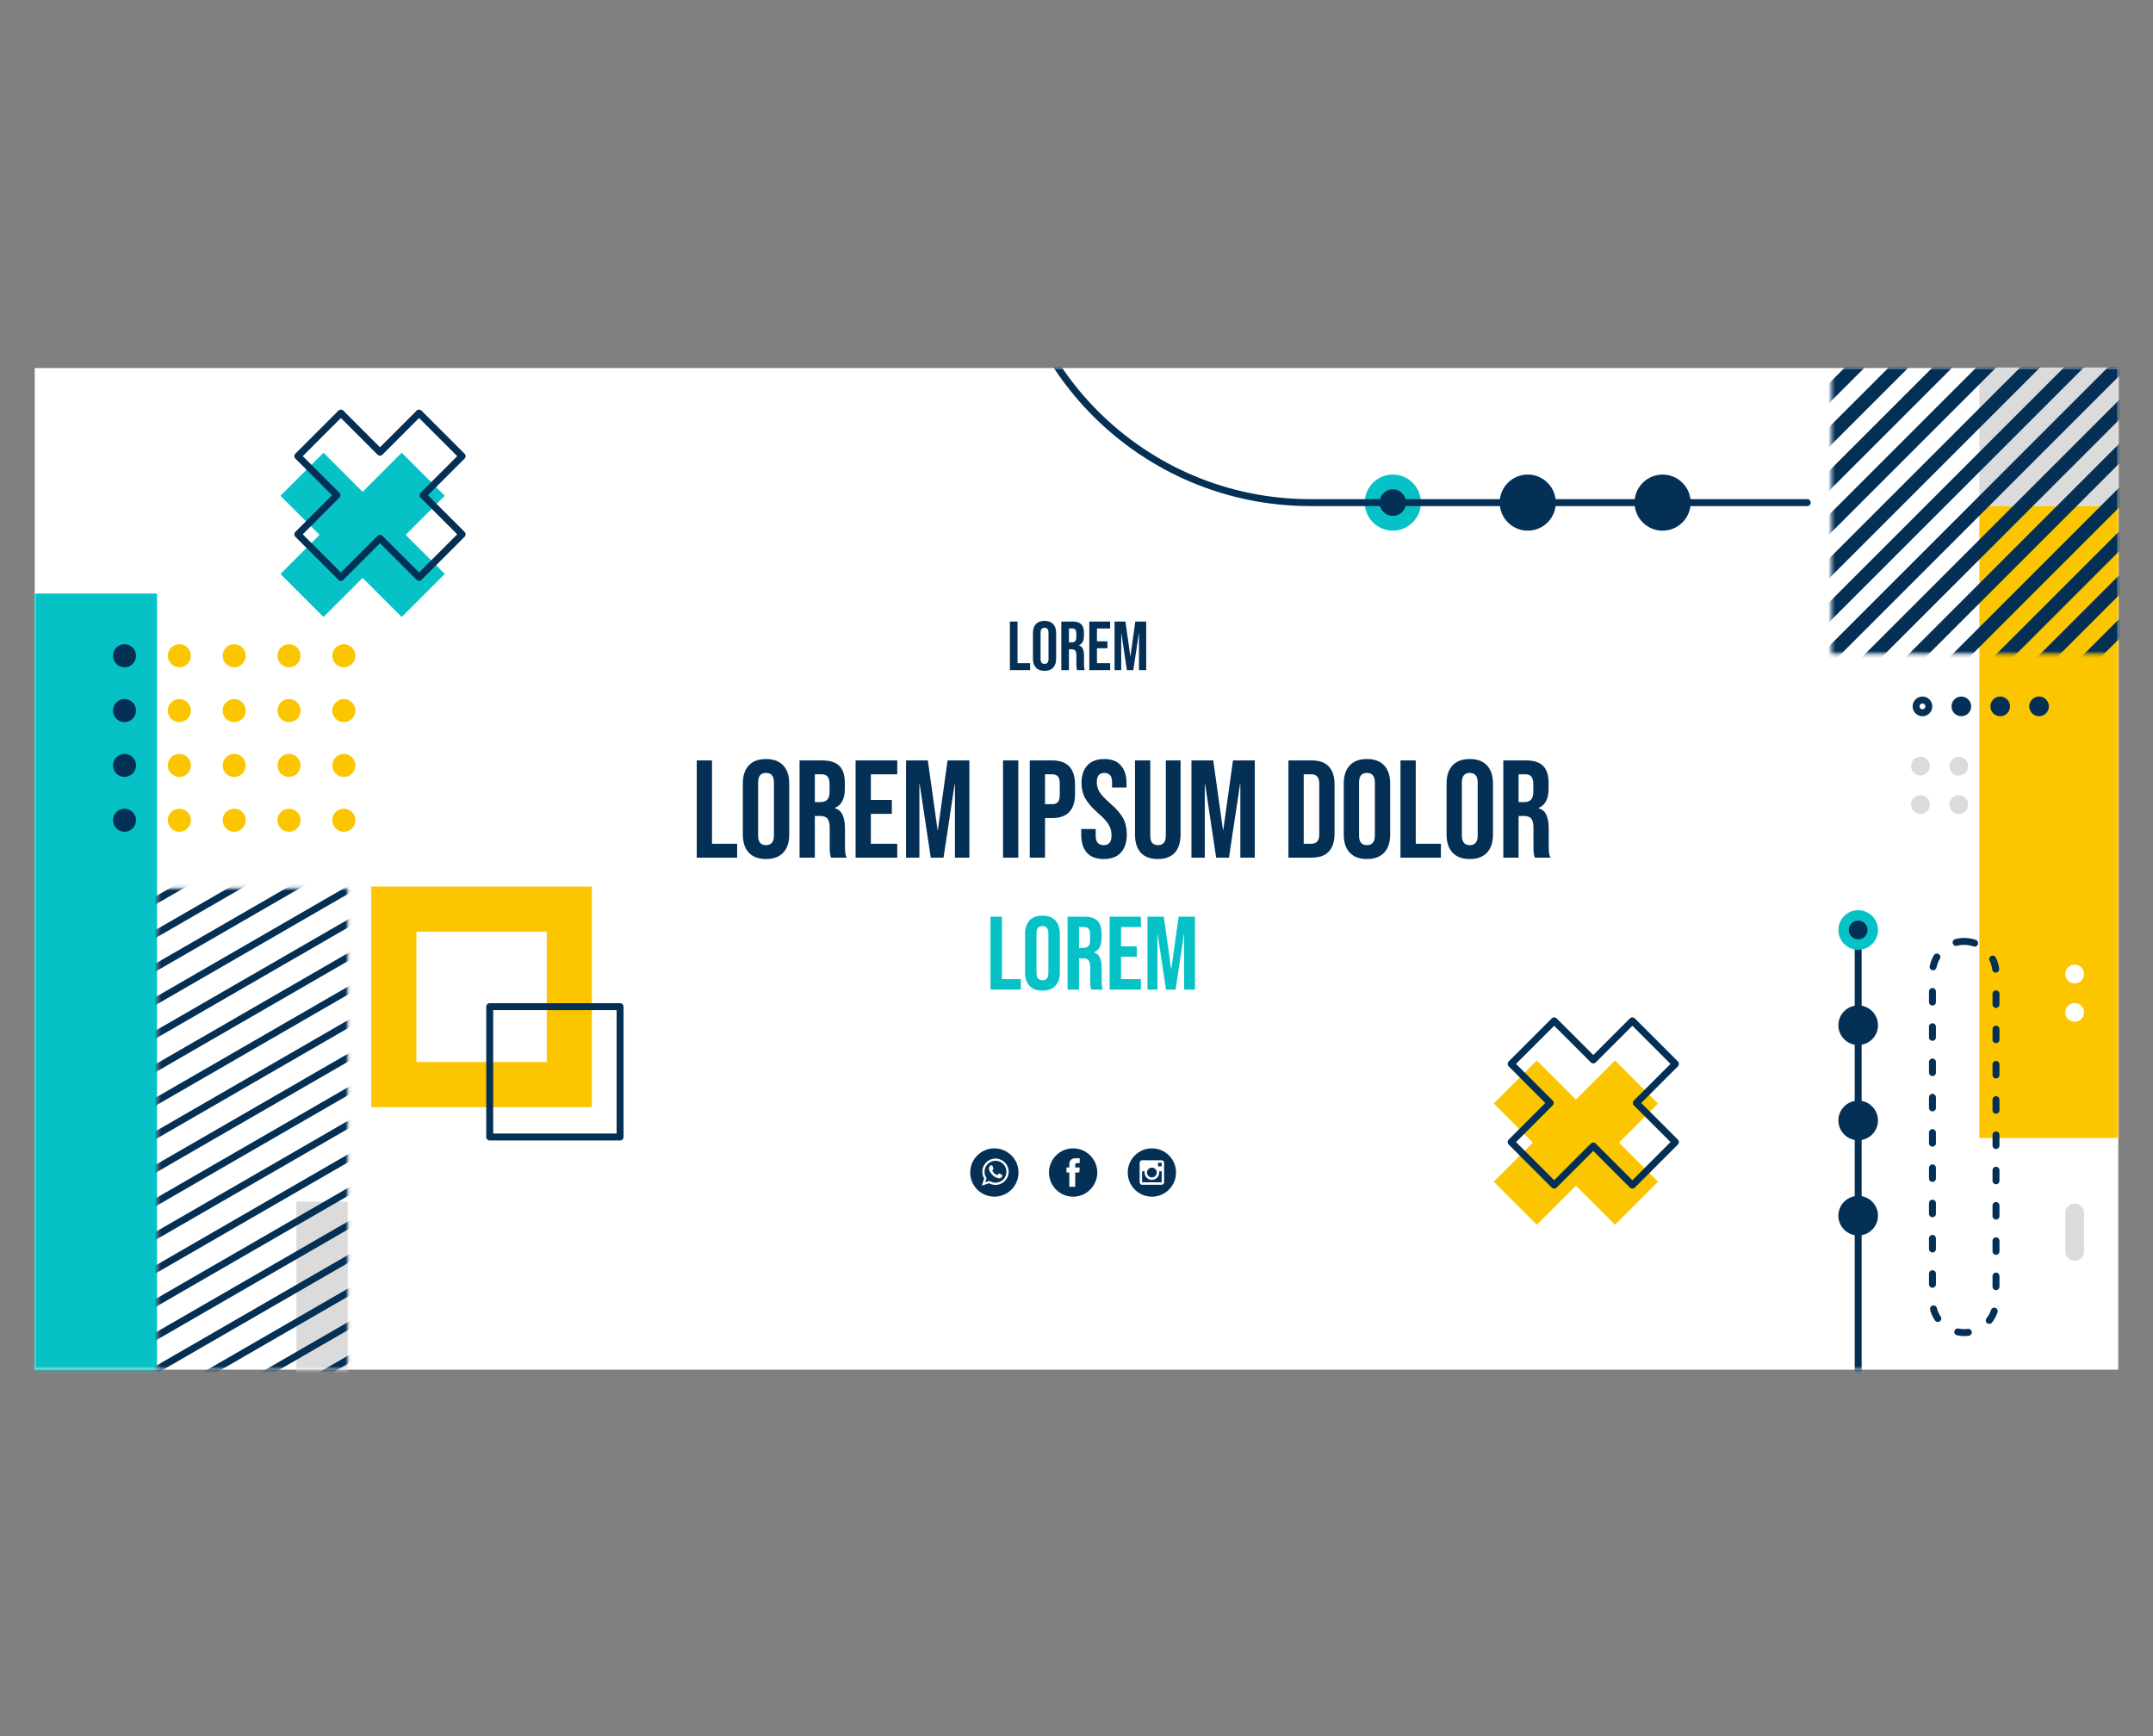<svg width="620" height="500" viewBox="0 0 620 500" fill="none" xmlns="http://www.w3.org/2000/svg">
<rect x="0" y="0" width="620" height="500" fill="#808080" stroke="none"/>
<path d="M610 106H10V394.462H610V106Z" fill="white"/>
<mask id="mask0_126_22757" style="mask-type:luminance" maskUnits="userSpaceOnUse" x="10" y="106" width="600" height="289">
<path d="M610 106H10V394.462H610V106Z" fill="white"/>
</mask>
<g mask="url(#mask0_126_22757)">
<path d="M612.603 327.74V145.686H569.994V327.74H612.603Z" fill="#FBC500"/>
<path d="M612.603 145.685V103.076L569.994 103.076V145.685H612.603Z" fill="#DBDBDB"/>
<mask id="mask1_126_22757" style="mask-type:luminance" maskUnits="userSpaceOnUse" x="527" y="103" width="86" height="86">
<path d="M612.603 103.076H527.384V188.295H612.603V103.076Z" fill="white"/>
</mask>
<g mask="url(#mask1_126_22757)">
<path d="M618.725 99.807L615.863 96.945L521.246 191.562L524.108 194.424L618.725 99.807Z" fill="#043056"/>
<path d="M606.107 99.807L603.246 96.945L508.629 191.562L511.49 194.424L606.107 99.807Z" fill="#043056"/>
<path d="M593.495 99.804L590.633 96.942L496.016 191.559L498.878 194.421L593.495 99.804Z" fill="#043056"/>
<path d="M580.874 99.807L578.012 96.945L483.395 191.562L486.257 194.424L580.874 99.807Z" fill="#043056"/>
<path d="M568.255 99.807L565.394 96.945L470.777 191.562L473.638 194.424L568.255 99.807Z" fill="#043056"/>
<path d="M555.638 99.808L552.777 96.946L458.16 191.563L461.021 194.425L555.638 99.808Z" fill="#043056"/>
<path d="M543.02 99.808L540.159 96.946L445.542 191.563L448.403 194.425L543.02 99.808Z" fill="#043056"/>
<path d="M694.434 99.803L691.572 96.941L596.955 191.558L599.817 194.42L694.434 99.803Z" fill="#043056"/>
<path d="M681.811 99.808L678.95 96.946L584.333 191.563L587.194 194.425L681.811 99.808Z" fill="#043056"/>
<path d="M669.198 99.803L666.337 96.941L571.72 191.558L574.581 194.42L669.198 99.803Z" fill="#043056"/>
<path d="M656.581 99.803L653.72 96.941L559.103 191.558L561.964 194.42L656.581 99.803Z" fill="#043056"/>
<path d="M643.959 99.808L641.098 96.946L546.481 191.563L549.343 194.425L643.959 99.808Z" fill="#043056"/>
<path d="M631.341 99.808L628.48 96.946L533.863 191.563L536.724 194.425L631.341 99.808Z" fill="#043056"/>
</g>
</g>
<mask id="mask2_126_22757" style="mask-type:luminance" maskUnits="userSpaceOnUse" x="10" y="106" width="600" height="289">
<path d="M610 106H10V394.462H610V106Z" fill="white"/>
</mask>
<g mask="url(#mask2_126_22757)">
<path d="M540.806 322.692C540.806 319.541 538.252 316.987 535.101 316.987C531.951 316.987 529.396 319.541 529.396 322.692C529.396 325.842 531.951 328.397 535.101 328.397C538.252 328.397 540.806 325.842 540.806 322.692Z" fill="#043056"/>
<path d="M540.806 295.265C540.806 292.115 538.252 289.561 535.101 289.561C531.951 289.561 529.396 292.115 529.396 295.265C529.396 298.416 531.951 300.97 535.101 300.97C538.252 300.97 540.806 298.416 540.806 295.265Z" fill="#043056"/>
<path d="M540.806 350.118C540.806 346.967 538.252 344.413 535.101 344.413C531.951 344.413 529.396 346.967 529.396 350.118C529.396 353.268 531.951 355.822 535.101 355.822C538.252 355.822 540.806 353.268 540.806 350.118Z" fill="#043056"/>
<path d="M535.101 267.838V396.808" stroke="#043056" stroke-width="2" stroke-miterlimit="10" stroke-linecap="round" stroke-linejoin="round"/>
<path d="M540.806 267.838C540.806 264.688 538.252 262.134 535.101 262.134C531.951 262.134 529.396 264.688 529.396 267.838C529.396 270.989 531.951 273.543 535.101 273.543C538.252 273.543 540.806 270.989 540.806 267.838Z" fill="#06C2C7"/>
<path d="M535.101 270.539C536.592 270.539 537.801 269.33 537.801 267.839C537.801 266.347 536.592 265.139 535.101 265.139C533.61 265.139 532.401 266.347 532.401 267.839C532.401 269.33 533.61 270.539 535.101 270.539Z" fill="#043056"/>
</g>
<mask id="mask3_126_22757" style="mask-type:luminance" maskUnits="userSpaceOnUse" x="10" y="106" width="600" height="289">
<path d="M610 106H10V394.462H610V106Z" fill="white"/>
</mask>
<g mask="url(#mask3_126_22757)">
<path d="M85.36 346.066V395.512H100.124V346.066H85.36Z" fill="#DBDBDB"/>
<path d="M8.27 170.933L8.27 395.512H45.221L45.221 170.933H8.27Z" fill="#06C2C7"/>
<mask id="mask4_126_22757" style="mask-type:luminance" maskUnits="userSpaceOnUse" x="45" y="255" width="56" height="141">
<path d="M45.221 255.841L45.221 395.511H100.124V255.841H45.221Z" fill="white"/>
</mask>
<g mask="url(#mask4_126_22757)">
<path d="M41.642 425.385L104.871 388.88" stroke="#043056" stroke-width="2" stroke-miterlimit="10" stroke-linecap="round" stroke-linejoin="round"/>
<path d="M41.642 415.724L104.871 379.219" stroke="#043056" stroke-width="2" stroke-miterlimit="10" stroke-linecap="round" stroke-linejoin="round"/>
<path d="M41.642 406.061L104.871 369.557" stroke="#043056" stroke-width="2" stroke-miterlimit="10" stroke-linecap="round" stroke-linejoin="round"/>
<path d="M41.642 396.4L104.871 359.896" stroke="#043056" stroke-width="2" stroke-miterlimit="10" stroke-linecap="round" stroke-linejoin="round"/>
<path d="M41.642 386.739L104.871 350.234" stroke="#043056" stroke-width="2" stroke-miterlimit="10" stroke-linecap="round" stroke-linejoin="round"/>
<path d="M41.642 377.077L104.871 340.572" stroke="#043056" stroke-width="2" stroke-miterlimit="10" stroke-linecap="round" stroke-linejoin="round"/>
<path d="M41.642 367.415L104.871 330.91" stroke="#043056" stroke-width="2" stroke-miterlimit="10" stroke-linecap="round" stroke-linejoin="round"/>
<path d="M41.642 357.754L104.871 321.249" stroke="#043056" stroke-width="2" stroke-miterlimit="10" stroke-linecap="round" stroke-linejoin="round"/>
<path d="M41.642 348.093L104.871 311.588" stroke="#043056" stroke-width="2" stroke-miterlimit="10" stroke-linecap="round" stroke-linejoin="round"/>
<path d="M41.642 338.431L104.871 301.926" stroke="#043056" stroke-width="2" stroke-miterlimit="10" stroke-linecap="round" stroke-linejoin="round"/>
<path d="M41.642 328.769L104.871 292.265" stroke="#043056" stroke-width="2" stroke-miterlimit="10" stroke-linecap="round" stroke-linejoin="round"/>
<path d="M41.642 319.107L104.871 282.603" stroke="#043056" stroke-width="2" stroke-miterlimit="10" stroke-linecap="round" stroke-linejoin="round"/>
<path d="M41.642 309.447L104.871 272.941" stroke="#043056" stroke-width="2" stroke-miterlimit="10" stroke-linecap="round" stroke-linejoin="round"/>
<path d="M41.642 299.785L104.871 263.28" stroke="#043056" stroke-width="2" stroke-miterlimit="10" stroke-linecap="round" stroke-linejoin="round"/>
<path d="M41.642 290.124L104.871 253.618" stroke="#043056" stroke-width="2" stroke-miterlimit="10" stroke-linecap="round" stroke-linejoin="round"/>
<path d="M41.642 280.462L104.871 243.957" stroke="#043056" stroke-width="2" stroke-miterlimit="10" stroke-linecap="round" stroke-linejoin="round"/>
<path d="M41.642 270.801L104.871 234.296" stroke="#043056" stroke-width="2" stroke-miterlimit="10" stroke-linecap="round" stroke-linejoin="round"/>
<path d="M41.642 261.139L104.871 224.634" stroke="#043056" stroke-width="2" stroke-miterlimit="10" stroke-linecap="round" stroke-linejoin="round"/>
</g>
</g>
<mask id="mask5_126_22757" style="mask-type:luminance" maskUnits="userSpaceOnUse" x="10" y="106" width="600" height="289">
<path d="M10.5 106.5H609.5V393.962H10.5V106.5Z" fill="white" stroke="white"/>
</mask>
<g mask="url(#mask5_126_22757)">
<path d="M401.756 152.799C406.203 152.432 409.51 148.529 409.142 144.082C408.775 139.635 404.873 136.328 400.426 136.695C395.979 137.063 392.672 140.965 393.039 145.412C393.406 149.859 397.309 153.166 401.756 152.799Z" fill="#06C2C7"/>
<path d="M440.461 152.814C444.914 152.531 448.294 148.691 448.01 144.238C447.726 139.784 443.886 136.405 439.433 136.688C434.98 136.972 431.6 140.812 431.884 145.265C432.168 149.718 436.008 153.098 440.461 152.814Z" fill="#043056"/>
<path d="M484.489 150.467C487.644 147.312 487.644 142.196 484.489 139.041C481.334 135.886 476.219 135.886 473.063 139.041C469.908 142.196 469.908 147.312 473.063 150.467C476.219 153.622 481.334 153.622 484.489 150.467Z" fill="#043056"/>
<path d="M289.917 -5.149V57.366C289.917 105.627 329.041 144.751 377.302 144.751H520.424" stroke="#043056" stroke-width="2" stroke-miterlimit="10" stroke-linecap="round" stroke-linejoin="round"/>
<path d="M404.917 144.752C404.917 142.639 403.205 140.928 401.093 140.928C398.981 140.928 397.27 142.64 397.27 144.752C397.27 146.864 398.982 148.576 401.093 148.576C403.205 148.576 404.917 146.864 404.917 144.752Z" fill="#043056"/>
</g>
<path d="M587.192 205.271C588.203 205.271 589.023 204.451 589.023 203.439C589.023 202.428 588.203 201.607 587.192 201.607C586.18 201.607 585.36 202.428 585.36 203.439C585.36 204.451 586.18 205.271 587.192 205.271Z" fill="#043056" stroke="#043056" stroke-width="2" stroke-miterlimit="10" stroke-linecap="round" stroke-linejoin="round"/>
<path d="M575.999 205.271C577.01 205.271 577.83 204.451 577.83 203.439C577.83 202.428 577.01 201.607 575.999 201.607C574.987 201.607 574.167 202.428 574.167 203.439C574.167 204.451 574.987 205.271 575.999 205.271Z" fill="#043056" stroke="#043056" stroke-width="2" stroke-miterlimit="10" stroke-linecap="round" stroke-linejoin="round"/>
<path d="M564.806 205.271C565.817 205.271 566.638 204.451 566.638 203.439C566.638 202.428 565.817 201.607 564.806 201.607C563.794 201.607 562.974 202.428 562.974 203.439C562.974 204.451 563.794 205.271 564.806 205.271Z" fill="#043056" stroke="#043056" stroke-width="2" stroke-miterlimit="10" stroke-linecap="round" stroke-linejoin="round"/>
<path d="M553.613 205.271C554.625 205.271 555.445 204.451 555.445 203.439C555.445 202.428 554.625 201.607 553.613 201.607C552.601 201.607 551.781 202.428 551.781 203.439C551.781 204.451 552.601 205.271 553.613 205.271Z" stroke="#043056" stroke-width="2" stroke-miterlimit="10" stroke-linecap="round" stroke-linejoin="round"/>
<path d="M553.027 217.959C551.536 217.959 550.327 219.168 550.327 220.659C550.327 222.15 551.536 223.359 553.027 223.359C554.518 223.359 555.727 222.15 555.727 220.659C555.727 219.168 554.518 217.959 553.027 217.959Z" fill="#DBDBDB"/>
<path d="M564.085 217.959C562.593 217.959 561.385 219.168 561.385 220.659C561.385 222.15 562.593 223.359 564.085 223.359C565.576 223.359 566.785 222.15 566.785 220.659C566.785 219.168 565.576 217.959 564.085 217.959Z" fill="#DBDBDB"/>
<path d="M553.027 229.017C551.536 229.017 550.327 230.225 550.327 231.717C550.327 233.208 551.536 234.417 553.027 234.417C554.518 234.417 555.727 233.208 555.727 231.717C555.727 230.225 554.518 229.017 553.027 229.017Z" fill="#DBDBDB"/>
<path d="M561.385 231.717C561.385 233.208 562.593 234.417 564.085 234.417C565.576 234.417 566.785 233.208 566.785 231.717C566.785 230.225 565.576 229.017 564.085 229.017C562.593 229.017 561.385 230.225 561.385 231.717Z" fill="#DBDBDB"/>
<path d="M597.443 363.114C595.951 363.114 594.743 361.905 594.743 360.414V349.356C594.743 347.865 595.952 346.656 597.443 346.656C598.934 346.656 600.143 347.865 600.143 349.356V360.414C600.143 361.905 598.934 363.114 597.443 363.114Z" fill="#DBDBDB"/>
<path d="M565.641 271.122C570.693 271.122 574.789 275.218 574.789 280.271V374.643C574.789 379.696 570.693 383.792 565.641 383.792C560.588 383.792 556.492 379.696 556.492 374.643V280.271C556.492 275.218 560.588 271.122 565.641 271.122Z" stroke="#043056" stroke-width="2" stroke-linecap="round" stroke-linejoin="round" stroke-dasharray="3.05 7.11 3.05 7.11 3.05 7.11"/>
<path d="M597.443 277.815C595.951 277.815 594.743 279.024 594.743 280.515C594.743 282.007 595.952 283.215 597.443 283.215C598.934 283.215 600.143 282.006 600.143 280.515C600.143 279.025 598.934 277.815 597.443 277.815Z" fill="white"/>
<path d="M597.443 288.873C595.951 288.873 594.743 290.082 594.743 291.573C594.743 293.064 595.952 294.273 597.443 294.273C598.934 294.273 600.143 293.064 600.143 291.573C600.143 290.082 598.934 288.873 597.443 288.873Z" fill="white"/>
<path d="M95.694 236.227C95.694 238.062 97.182 239.549 99.016 239.549C100.851 239.549 102.338 238.062 102.338 236.227C102.338 234.393 100.851 232.905 99.016 232.905C97.182 232.905 95.694 234.392 95.694 236.227Z" fill="#FBC500"/>
<path d="M79.904 236.227C79.904 238.062 81.391 239.549 83.226 239.549C85.06 239.549 86.548 238.062 86.548 236.227C86.548 234.393 85.06 232.905 83.226 232.905C81.391 232.905 79.904 234.392 79.904 236.227Z" fill="#FBC500"/>
<path d="M64.114 236.227C64.114 238.062 65.602 239.549 67.436 239.549C69.271 239.549 70.758 238.062 70.758 236.227C70.758 234.393 69.271 232.905 67.436 232.905C65.602 232.905 64.114 234.392 64.114 236.227Z" fill="#FBC500"/>
<path d="M48.324 236.227C48.324 238.062 49.811 239.549 51.646 239.549C53.48 239.549 54.968 238.062 54.968 236.227C54.968 234.393 53.48 232.905 51.646 232.905C49.811 232.905 48.324 234.392 48.324 236.227Z" fill="#FBC500"/>
<path d="M32.533 236.227C32.533 238.062 34.02 239.549 35.855 239.549C37.69 239.549 39.177 238.062 39.177 236.227C39.177 234.393 37.69 232.905 35.855 232.905C34.02 232.905 32.533 234.392 32.533 236.227Z" fill="#043056"/>
<path d="M95.694 220.436C95.694 222.271 97.182 223.758 99.016 223.758C100.851 223.758 102.338 222.271 102.338 220.436C102.338 218.602 100.851 217.114 99.016 217.114C97.182 217.114 95.694 218.602 95.694 220.436Z" fill="#FBC500"/>
<path d="M79.904 220.436C79.904 222.271 81.391 223.758 83.226 223.758C85.06 223.758 86.548 222.271 86.548 220.436C86.548 218.602 85.06 217.114 83.226 217.114C81.391 217.114 79.904 218.602 79.904 220.436Z" fill="#FBC500"/>
<path d="M64.114 220.436C64.114 222.271 65.602 223.758 67.436 223.758C69.271 223.758 70.758 222.271 70.758 220.436C70.758 218.602 69.271 217.114 67.436 217.114C65.602 217.114 64.114 218.602 64.114 220.436Z" fill="#FBC500"/>
<path d="M48.324 220.436C48.324 222.271 49.811 223.758 51.646 223.758C53.48 223.758 54.968 222.271 54.968 220.436C54.968 218.602 53.48 217.114 51.646 217.114C49.811 217.114 48.324 218.602 48.324 220.436Z" fill="#FBC500"/>
<path d="M32.533 220.436C32.533 222.271 34.02 223.758 35.855 223.758C37.69 223.758 39.177 222.271 39.177 220.436C39.177 218.602 37.69 217.114 35.855 217.114C34.02 217.114 32.533 218.602 32.533 220.436Z" fill="#043056"/>
<path d="M95.694 204.646C95.694 206.481 97.182 207.968 99.016 207.968C100.851 207.968 102.338 206.481 102.338 204.646C102.338 202.812 100.851 201.324 99.016 201.324C97.182 201.324 95.694 202.812 95.694 204.646Z" fill="#FBC500"/>
<path d="M79.904 204.646C79.904 206.481 81.391 207.968 83.226 207.968C85.06 207.968 86.548 206.481 86.548 204.646C86.548 202.812 85.06 201.324 83.226 201.324C81.391 201.324 79.904 202.812 79.904 204.646Z" fill="#FBC500"/>
<path d="M64.114 204.646C64.114 206.481 65.602 207.968 67.436 207.968C69.271 207.968 70.758 206.481 70.758 204.646C70.758 202.812 69.271 201.324 67.436 201.324C65.602 201.324 64.114 202.812 64.114 204.646Z" fill="#FBC500"/>
<path d="M48.324 204.646C48.324 206.481 49.811 207.968 51.646 207.968C53.48 207.968 54.968 206.481 54.968 204.646C54.968 202.812 53.48 201.324 51.646 201.324C49.811 201.324 48.324 202.812 48.324 204.646Z" fill="#FBC500"/>
<path d="M32.533 204.646C32.533 206.481 34.02 207.968 35.855 207.968C37.69 207.968 39.177 206.481 39.177 204.646C39.177 202.812 37.69 201.324 35.855 201.324C34.02 201.324 32.533 202.812 32.533 204.646Z" fill="#043056"/>
<path d="M95.694 188.856C95.694 190.691 97.182 192.178 99.016 192.178C100.851 192.178 102.338 190.691 102.338 188.856C102.338 187.021 100.851 185.534 99.016 185.534C97.182 185.534 95.694 187.021 95.694 188.856Z" fill="#FBC500"/>
<path d="M79.904 188.856C79.904 190.691 81.391 192.178 83.226 192.178C85.06 192.178 86.548 190.691 86.548 188.856C86.548 187.021 85.06 185.534 83.226 185.534C81.391 185.534 79.904 187.021 79.904 188.856Z" fill="#FBC500"/>
<path d="M64.114 188.856C64.114 190.691 65.602 192.178 67.436 192.178C69.271 192.178 70.758 190.691 70.758 188.856C70.758 187.021 69.271 185.534 67.436 185.534C65.602 185.534 64.114 187.021 64.114 188.856Z" fill="#FBC500"/>
<path d="M48.324 188.856C48.324 190.691 49.811 192.178 51.646 192.178C53.48 192.178 54.968 190.691 54.968 188.856C54.968 187.021 53.48 185.534 51.646 185.534C49.811 185.534 48.324 187.021 48.324 188.856Z" fill="#FBC500"/>
<path d="M32.533 188.856C32.533 190.691 34.02 192.178 35.855 192.178C37.69 192.178 39.177 190.691 39.177 188.856C39.177 187.021 37.69 185.534 35.855 185.534C34.02 185.534 32.533 187.021 32.533 188.856Z" fill="#043056"/>
<path d="M170.442 318.85H106.922V255.329H170.442V318.85ZM119.912 305.859H157.452V268.32H119.912V305.859Z" fill="#FBC500"/>
<path d="M178.566 289.917H141.026V327.457H178.566V289.917Z" stroke="#043056" stroke-width="2" stroke-miterlimit="10" stroke-linecap="round" stroke-linejoin="round"/>
<path d="M477.471 317.814L465.073 305.416L453.815 316.674L442.558 305.416L430.16 317.814L441.418 329.071L430.16 340.329L442.558 352.727L453.815 341.469L465.073 352.727L477.471 340.329L466.213 329.071L477.471 317.814Z" fill="#FBC500"/>
<path d="M482.473 306.401L470.076 294.004L458.818 305.262L447.56 294.004L435.163 306.401L446.42 317.659L435.163 328.917L447.56 341.315L458.818 330.057L470.076 341.315L482.473 328.917L471.215 317.659L482.473 306.401Z" stroke="#043056" stroke-width="2" stroke-miterlimit="10" stroke-linecap="round" stroke-linejoin="round"/>
<path d="M128.076 142.782L115.678 130.384L104.421 141.642L93.163 130.384L80.765 142.782L92.023 154.039L80.765 165.297L93.163 177.694L104.421 166.437L115.678 177.694L128.076 165.297L116.818 154.039L128.076 142.782Z" fill="#06C2C7"/>
<path d="M133.078 131.369L120.681 118.972L109.423 130.23L98.165 118.972L85.768 131.369L97.025 142.627L85.768 153.885L98.165 166.282L109.423 155.025L120.681 166.282L133.078 153.885L121.82 142.627L133.078 131.369Z" stroke="#043056" stroke-width="2" stroke-miterlimit="10" stroke-linecap="round" stroke-linejoin="round"/>
<path d="M309.031 330.73C305.187 330.73 302.075 333.844 302.075 337.685C302.075 341.522 305.187 344.641 309.031 344.641C312.868 344.641 315.985 341.522 315.985 337.685C315.984 333.844 312.868 330.73 309.031 330.73ZM310.793 337.685H309.636V341.798H307.929V337.685H307.115V336.235H307.929V335.294C307.929 334.625 308.25 333.574 309.655 333.574L310.918 333.58V334.985H310.002C309.852 334.985 309.636 335.064 309.636 335.381V336.235H310.942L310.793 337.685Z" fill="#043056"/>
<path d="M286.672 334.301C284.931 334.301 283.513 335.719 283.513 337.457C283.513 338.152 283.736 338.789 284.113 339.31L283.722 340.483L284.933 340.093C285.429 340.425 286.028 340.618 286.671 340.618C288.41 340.618 289.827 339.2 289.827 337.457C289.828 335.719 288.411 334.301 286.672 334.301ZM288.558 338.901C288.468 339.124 288.067 339.325 287.888 339.332C287.71 339.346 287.702 339.469 286.73 339.051C285.763 338.623 285.178 337.59 285.133 337.526C285.088 337.458 284.759 336.983 284.777 336.51C284.791 336.033 285.051 335.808 285.147 335.713C285.239 335.623 285.343 335.601 285.409 335.601C285.475 335.605 285.535 335.615 285.593 335.62C285.651 335.62 285.731 335.59 285.807 335.786C285.878 335.983 286.055 336.467 286.075 336.516C286.099 336.567 286.113 336.623 286.077 336.685C286.046 336.753 286.025 336.791 285.978 336.845C285.925 336.902 285.869 336.966 285.824 337.008C285.773 337.056 285.719 337.109 285.773 337.205C285.826 337.304 286.007 337.629 286.287 337.896C286.647 338.241 286.956 338.351 287.047 338.404C287.143 338.458 287.204 338.452 287.26 338.388C287.316 338.327 287.511 338.113 287.58 338.024C287.648 337.927 287.714 337.946 287.8 337.98C287.889 338.017 288.353 338.267 288.452 338.317C288.548 338.373 288.606 338.399 288.631 338.441C288.655 338.48 288.645 338.677 288.558 338.901Z" fill="#043056"/>
<path d="M286.346 330.73C282.505 330.73 279.393 333.844 279.393 337.685C279.393 341.522 282.505 344.641 286.346 344.641C290.191 344.641 293.302 341.522 293.302 337.685C293.302 333.844 290.191 330.73 286.346 330.73ZM286.672 341.252C286.006 341.252 285.381 341.081 284.836 340.782L282.739 341.451L283.42 339.417C283.075 338.848 282.876 338.174 282.876 337.457C282.876 335.367 284.574 333.662 286.673 333.662C288.765 333.662 290.462 335.367 290.462 337.457C290.461 339.553 288.765 341.252 286.672 341.252Z" fill="#043056"/>
<path d="M333.825 337.686C333.825 338.852 332.871 339.802 331.712 339.802C330.543 339.802 329.596 338.852 329.596 337.686C329.596 337.579 329.596 337.441 329.631 337.334H328.891V340.33C328.891 340.434 328.958 340.508 329.063 340.508H334.352C334.458 340.508 334.529 340.433 334.529 340.33V337.334H333.787C333.825 337.441 333.825 337.579 333.825 337.686Z" fill="#043056"/>
<path d="M331.712 339.094C332.486 339.094 333.122 338.464 333.122 337.686C333.122 336.91 332.487 336.275 331.712 336.275C330.936 336.275 330.3 336.91 330.3 337.686C330.3 338.464 330.936 339.094 331.712 339.094Z" fill="#043056"/>
<path d="M334.353 334.867H333.649C333.542 334.867 333.475 334.935 333.475 335.038V335.746C333.475 335.85 333.542 335.926 333.649 335.926H334.353C334.458 335.926 334.53 335.85 334.53 335.746V335.038C334.53 334.935 334.458 334.867 334.353 334.867Z" fill="#043056"/>
<path d="M331.712 330.73C327.872 330.73 324.757 333.844 324.757 337.685C324.757 341.522 327.872 344.641 331.712 344.641C335.553 344.641 338.665 341.522 338.665 337.685C338.665 333.844 335.553 330.73 331.712 330.73ZM335.233 340.508C335.233 340.896 334.92 341.208 334.53 341.208H328.891C328.501 341.208 328.187 340.895 328.187 340.508V334.866C328.187 334.478 328.501 334.161 328.891 334.161H334.53C334.92 334.161 335.233 334.478 335.233 334.866V340.508Z" fill="#043056"/>
<path d="M290.82 179H293.02V191H296.64V193H290.82V179ZM300.797 193.2C299.717 193.2 298.89 192.893 298.317 192.28C297.744 191.667 297.457 190.8 297.457 189.68V182.32C297.457 181.2 297.744 180.333 298.317 179.72C298.89 179.107 299.717 178.8 300.797 178.8C301.877 178.8 302.704 179.107 303.277 179.72C303.85 180.333 304.137 181.2 304.137 182.32V189.68C304.137 190.8 303.85 191.667 303.277 192.28C302.704 192.893 301.877 193.2 300.797 193.2ZM300.797 191.2C301.557 191.2 301.937 190.74 301.937 189.82V182.18C301.937 181.26 301.557 180.8 300.797 180.8C300.037 180.8 299.657 181.26 299.657 182.18V189.82C299.657 190.74 300.037 191.2 300.797 191.2ZM305.625 179H308.885C310.018 179 310.845 179.267 311.365 179.8C311.885 180.32 312.145 181.127 312.145 182.22V183.08C312.145 184.533 311.665 185.453 310.705 185.84V185.88C311.238 186.04 311.611 186.367 311.825 186.86C312.051 187.353 312.165 188.013 312.165 188.84V191.3C312.165 191.7 312.178 192.027 312.205 192.28C312.231 192.52 312.298 192.76 312.405 193H310.165C310.085 192.773 310.031 192.56 310.005 192.36C309.978 192.16 309.965 191.8 309.965 191.28V188.72C309.965 188.08 309.858 187.633 309.645 187.38C309.445 187.127 309.091 187 308.585 187H307.825V193H305.625V179ZM308.625 185C309.065 185 309.391 184.887 309.605 184.66C309.831 184.433 309.945 184.053 309.945 183.52V182.44C309.945 181.933 309.851 181.567 309.665 181.34C309.491 181.113 309.211 181 308.825 181H307.825V185H308.625ZM313.691 179H319.691V181H315.891V184.7H318.911V186.7H315.891V191H319.691V193H313.691V179ZM320.957 179H324.097L325.497 189.02H325.537L326.937 179H330.077V193H327.997V182.4H327.957L326.357 193H324.517L322.917 182.4H322.877V193H320.957V179Z" fill="#043056"/>
<path d="M200.64 219H205.04V243H212.28V247H200.64V219ZM220.594 247.4C218.434 247.4 216.78 246.787 215.634 245.56C214.487 244.333 213.914 242.6 213.914 240.36V225.64C213.914 223.4 214.487 221.667 215.634 220.44C216.78 219.213 218.434 218.6 220.594 218.6C222.754 218.6 224.407 219.213 225.554 220.44C226.7 221.667 227.274 223.4 227.274 225.64V240.36C227.274 242.6 226.7 244.333 225.554 245.56C224.407 246.787 222.754 247.4 220.594 247.4ZM220.594 243.4C222.114 243.4 222.874 242.48 222.874 240.64V225.36C222.874 223.52 222.114 222.6 220.594 222.6C219.074 222.6 218.314 223.52 218.314 225.36V240.64C218.314 242.48 219.074 243.4 220.594 243.4ZM230.249 219H236.769C239.036 219 240.689 219.533 241.729 220.6C242.769 221.64 243.289 223.253 243.289 225.44V227.16C243.289 230.067 242.329 231.907 240.409 232.68V232.76C241.476 233.08 242.223 233.733 242.649 234.72C243.103 235.707 243.329 237.027 243.329 238.68V243.6C243.329 244.4 243.356 245.053 243.409 245.56C243.463 246.04 243.596 246.52 243.809 247H239.329C239.169 246.547 239.063 246.12 239.009 245.72C238.956 245.32 238.929 244.6 238.929 243.56V238.44C238.929 237.16 238.716 236.267 238.289 235.76C237.889 235.253 237.183 235 236.169 235H234.649V247H230.249V219ZM236.249 231C237.129 231 237.783 230.773 238.209 230.32C238.663 229.867 238.889 229.107 238.889 228.04V225.88C238.889 224.867 238.703 224.133 238.329 223.68C237.983 223.227 237.423 223 236.649 223H234.649V231H236.249ZM246.382 219H258.382V223H250.782V230.4H256.822V234.4H250.782V243H258.382V247H246.382V219ZM260.913 219H267.193L269.993 239.04H270.073L272.873 219H279.153V247H274.993V225.8H274.913L271.713 247H268.033L264.833 225.8H264.753V247H260.913V219ZM288.843 219H293.243V247H288.843V219ZM296.538 219H303.018C305.205 219 306.845 219.587 307.938 220.76C309.032 221.933 309.578 223.653 309.578 225.92V228.68C309.578 230.947 309.032 232.667 307.938 233.84C306.845 235.013 305.205 235.6 303.018 235.6H300.938V247H296.538V219ZM303.018 231.6C303.738 231.6 304.272 231.4 304.618 231C304.992 230.6 305.178 229.92 305.178 228.96V225.64C305.178 224.68 304.992 224 304.618 223.6C304.272 223.2 303.738 223 303.018 223H300.938V231.6H303.018ZM317.844 247.4C315.711 247.4 314.098 246.8 313.004 245.6C311.911 244.373 311.364 242.627 311.364 240.36V238.76H315.524V240.68C315.524 242.493 316.284 243.4 317.804 243.4C318.551 243.4 319.111 243.187 319.484 242.76C319.884 242.307 320.084 241.587 320.084 240.6C320.084 239.427 319.818 238.4 319.284 237.52C318.751 236.613 317.764 235.533 316.324 234.28C314.511 232.68 313.244 231.24 312.524 229.96C311.804 228.653 311.444 227.187 311.444 225.56C311.444 223.347 312.004 221.64 313.124 220.44C314.244 219.213 315.871 218.6 318.004 218.6C320.111 218.6 321.698 219.213 322.764 220.44C323.858 221.64 324.404 223.373 324.404 225.64V226.8H320.244V225.36C320.244 224.4 320.058 223.707 319.684 223.28C319.311 222.827 318.764 222.6 318.044 222.6C316.578 222.6 315.844 223.493 315.844 225.28C315.844 226.293 316.111 227.24 316.644 228.12C317.204 229 318.204 230.067 319.644 231.32C321.484 232.92 322.751 234.373 323.444 235.68C324.138 236.987 324.484 238.52 324.484 240.28C324.484 242.573 323.911 244.333 322.764 245.56C321.644 246.787 320.004 247.4 317.844 247.4ZM333.407 247.4C331.274 247.4 329.647 246.8 328.527 245.6C327.407 244.373 326.847 242.627 326.847 240.36V219H331.247V240.68C331.247 241.64 331.434 242.333 331.807 242.76C332.207 243.187 332.767 243.4 333.487 243.4C334.207 243.4 334.754 243.187 335.127 242.76C335.527 242.333 335.727 241.64 335.727 240.68V219H339.967V240.36C339.967 242.627 339.407 244.373 338.287 245.6C337.167 246.8 335.541 247.4 333.407 247.4ZM343.101 219H349.381L352.181 239.04H352.261L355.061 219H361.341V247H357.181V225.8H357.101L353.901 247H350.221L347.021 225.8H346.941V247H343.101V219ZM371.031 219H377.751C379.937 219 381.577 219.587 382.671 220.76C383.764 221.933 384.311 223.653 384.311 225.92V240.08C384.311 242.347 383.764 244.067 382.671 245.24C381.577 246.413 379.937 247 377.751 247H371.031V219ZM377.671 243C378.391 243 378.937 242.787 379.311 242.36C379.711 241.933 379.911 241.24 379.911 240.28V225.72C379.911 224.76 379.711 224.067 379.311 223.64C378.937 223.213 378.391 223 377.671 223H375.431V243H377.671ZM393.641 247.4C391.481 247.4 389.827 246.787 388.681 245.56C387.534 244.333 386.961 242.6 386.961 240.36V225.64C386.961 223.4 387.534 221.667 388.681 220.44C389.827 219.213 391.481 218.6 393.641 218.6C395.801 218.6 397.454 219.213 398.601 220.44C399.747 221.667 400.321 223.4 400.321 225.64V240.36C400.321 242.6 399.747 244.333 398.601 245.56C397.454 246.787 395.801 247.4 393.641 247.4ZM393.641 243.4C395.161 243.4 395.921 242.48 395.921 240.64V225.36C395.921 223.52 395.161 222.6 393.641 222.6C392.121 222.6 391.361 223.52 391.361 225.36V240.64C391.361 242.48 392.121 243.4 393.641 243.4ZM403.296 219H407.696V243H414.936V247H403.296V219ZM423.25 247.4C421.09 247.4 419.437 246.787 418.29 245.56C417.143 244.333 416.57 242.6 416.57 240.36V225.64C416.57 223.4 417.143 221.667 418.29 220.44C419.437 219.213 421.09 218.6 423.25 218.6C425.41 218.6 427.063 219.213 428.21 220.44C429.357 221.667 429.93 223.4 429.93 225.64V240.36C429.93 242.6 429.357 244.333 428.21 245.56C427.063 246.787 425.41 247.4 423.25 247.4ZM423.25 243.4C424.77 243.4 425.53 242.48 425.53 240.64V225.36C425.53 223.52 424.77 222.6 423.25 222.6C421.73 222.6 420.97 223.52 420.97 225.36V240.64C420.97 242.48 421.73 243.4 423.25 243.4ZM432.906 219H439.426C441.692 219 443.346 219.533 444.386 220.6C445.426 221.64 445.946 223.253 445.946 225.44V227.16C445.946 230.067 444.986 231.907 443.066 232.68V232.76C444.132 233.08 444.879 233.733 445.306 234.72C445.759 235.707 445.986 237.027 445.986 238.68V243.6C445.986 244.4 446.012 245.053 446.066 245.56C446.119 246.04 446.252 246.52 446.466 247H441.986C441.826 246.547 441.719 246.12 441.666 245.72C441.612 245.32 441.586 244.6 441.586 243.56V238.44C441.586 237.16 441.372 236.267 440.946 235.76C440.546 235.253 439.839 235 438.826 235H437.306V247H432.906V219ZM438.906 231C439.786 231 440.439 230.773 440.866 230.32C441.319 229.867 441.546 229.107 441.546 228.04V225.88C441.546 224.867 441.359 224.133 440.986 223.68C440.639 223.227 440.079 223 439.306 223H437.306V231H438.906Z" fill="#043056"/>
<path d="M285.23 264H288.53V282H293.96V285H285.23V264ZM300.195 285.3C298.575 285.3 297.335 284.84 296.475 283.92C295.615 283 295.185 281.7 295.185 280.02V268.98C295.185 267.3 295.615 266 296.475 265.08C297.335 264.16 298.575 263.7 300.195 263.7C301.815 263.7 303.055 264.16 303.915 265.08C304.775 266 305.205 267.3 305.205 268.98V280.02C305.205 281.7 304.775 283 303.915 283.92C303.055 284.84 301.815 285.3 300.195 285.3ZM300.195 282.3C301.335 282.3 301.905 281.61 301.905 280.23V268.77C301.905 267.39 301.335 266.7 300.195 266.7C299.055 266.7 298.485 267.39 298.485 268.77V280.23C298.485 281.61 299.055 282.3 300.195 282.3ZM307.437 264H312.327C314.027 264 315.267 264.4 316.047 265.2C316.827 265.98 317.217 267.19 317.217 268.83V270.12C317.217 272.3 316.497 273.68 315.057 274.26V274.32C315.857 274.56 316.417 275.05 316.737 275.79C317.077 276.53 317.247 277.52 317.247 278.76V282.45C317.247 283.05 317.267 283.54 317.307 283.92C317.347 284.28 317.447 284.64 317.607 285H314.247C314.127 284.66 314.047 284.34 314.007 284.04C313.967 283.74 313.947 283.2 313.947 282.42V278.58C313.947 277.62 313.787 276.95 313.467 276.57C313.167 276.19 312.637 276 311.877 276H310.737V285H307.437V264ZM311.937 273C312.597 273 313.087 272.83 313.407 272.49C313.747 272.15 313.917 271.58 313.917 270.78V269.16C313.917 268.4 313.777 267.85 313.497 267.51C313.237 267.17 312.817 267 312.237 267H310.737V273H311.937ZM319.537 264H328.537V267H322.837V272.55H327.367V275.55H322.837V282H328.537V285H319.537V264ZM330.435 264H335.145L337.245 279.03H337.305L339.405 264H344.115V285H340.995V269.1H340.935L338.535 285H335.775L333.375 269.1H333.315V285H330.435V264Z" fill="#06C2C7"/>
</svg>
